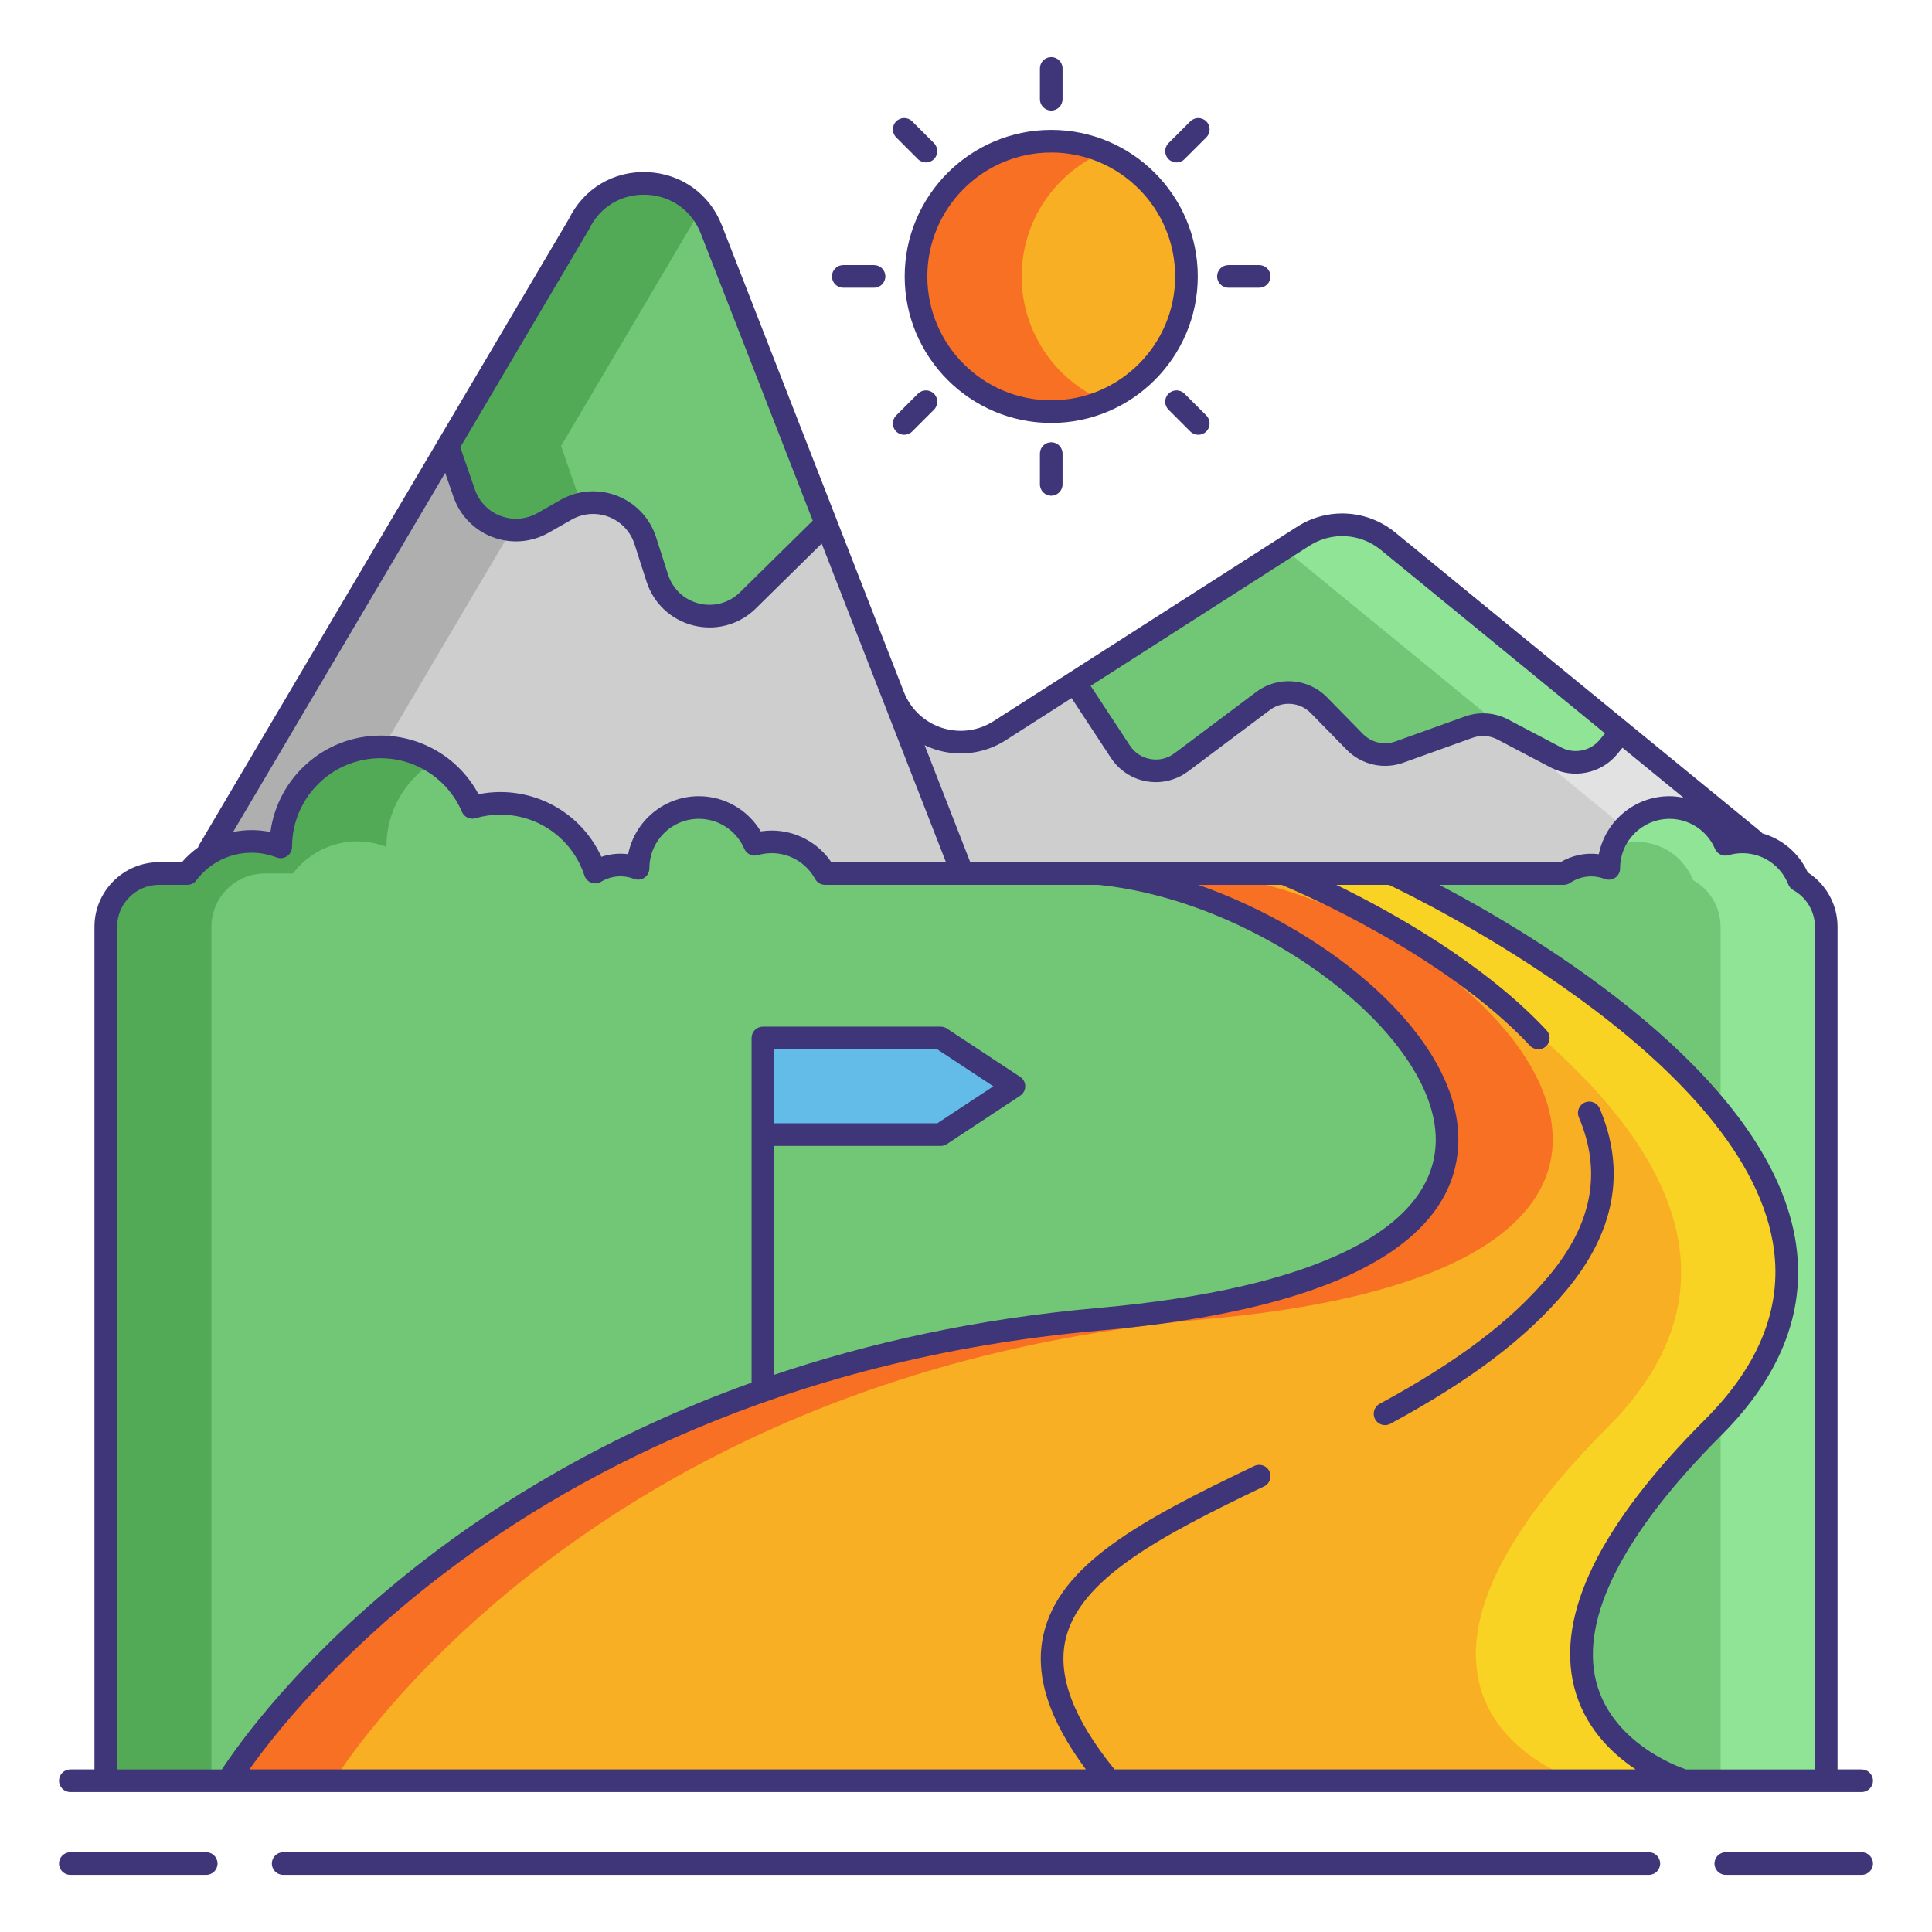 <svg id="Layer_1" height="512" viewBox="0 0 256 256" width="512" xmlns="http://www.w3.org/2000/svg"><g><path d="m20.606 133.703c0-5.9 1.583-11.692 4.583-16.772l51.517-87.223c3.639-7.532 14.508-7.106 17.547.687l24.117 61.839c2.197 5.632 8.998 7.846 14.089 4.585l40.227-25.765c3.491-2.236 8.024-1.972 11.232.654l51.475 42.134v75.029h-214.787z" fill="#cecece"/><g><path d="m183.918 71.708c-3.208-2.626-7.741-2.89-11.232-.654l-2.562 1.641 50.269 41.146v75.029h15v-75.029z" fill="#e2e2e2"/></g><g><path d="m40.189 116.931 51.517-87.223c.321-.665.716-1.246 1.139-1.787-4.135-5.301-12.936-4.843-16.139 1.787l-51.517 87.223c-3 5.08-4.583 10.872-4.583 16.772v55.167h15v-55.167c0-5.9 1.583-11.692 4.583-16.772z" fill="#afafaf"/></g><g><path d="m85.505 71.644 1.588 4.95c1.652 5.15 8.152 6.75 12.006 2.957l10.351-10.189-15.197-38.967c-3.039-7.793-13.908-8.219-17.547-.687l-17.359 29.392 2.161 6.247c1.485 4.295 6.506 6.185 10.455 3.935l3.037-1.73c4.005-2.282 9.097-.299 10.505 4.092z" fill="#72c777"/></g><g><path d="m74.347 59.1 17.36-29.392c.321-.665.716-1.246 1.139-1.787-4.135-5.301-12.936-4.843-16.139 1.787l-17.36 29.392 2.161 6.247c1.485 4.295 6.506 6.185 10.455 3.935l3.037-1.73c.698-.398 1.43-.658 2.17-.807-.262-.433-.488-.898-.661-1.399z" fill="#52aa57"/></g><g><path d="m174.76 93.439 4.755 4.858c1.536 1.569 3.845 2.099 5.911 1.357l9.195-3.305c1.482-.533 3.12-.418 4.514.315l7.048 3.709c2.356 1.24 5.26.655 6.951-1.402l1.647-2.002-30.862-25.261c-3.208-2.626-7.741-2.89-11.232-.654l-30.259 19.381 6.034 9.175c1.779 2.705 5.47 3.349 8.06 1.407l10.857-8.142c2.253-1.691 5.41-1.45 7.381.564z" fill="#72c777"/></g><g><path d="m183.918 71.708c-3.208-2.626-7.741-2.89-11.232-.654l-2.562 1.641 29.656 24.274-.02.024 6.422 3.38c2.356 1.24 5.26.655 6.951-1.402l1.647-2.002z" fill="#8fe595"/></g><circle cx="139.294" cy="36.626" fill="#f8af23" r="17.918"/><g><path d="m135.376 36.626c0-7.412 4.501-13.771 10.918-16.497-2.151-.914-4.516-1.42-7-1.42-9.896 0-17.918 8.022-17.918 17.918s8.022 17.918 17.918 17.918c2.484 0 4.849-.507 7-1.42-6.417-2.728-10.918-9.087-10.918-16.499z" fill="#f87023"/></g><path d="m238.351 116.636c-1.181-2.976-4.077-5.084-7.474-5.084-.785 0-1.543.114-2.26.324-1.231-2.867-4.08-4.876-7.398-4.876-4.445 0-8.049 3.604-8.049 8.049v.015c-.729-.282-1.519-.443-2.348-.443-1.346 0-2.583.426-3.619 1.126h-97.883c-1.366-2.499-4.015-4.195-7.063-4.195-.785 0-1.543.114-2.26.324-1.231-2.867-4.08-4.876-7.398-4.876-4.445 0-8.049 3.604-8.049 8.049v.015c-.729-.282-1.519-.443-2.348-.443-1.223 0-2.357.35-3.334.937-1.731-5.288-6.701-9.108-12.567-9.108-1.29 0-2.535.188-3.714.532-2.024-4.712-6.704-8.012-12.157-8.012-7.305 0-13.227 5.922-13.227 13.227 0 .008.001.017.001.025-1.198-.464-2.496-.729-3.859-.729-3.486 0-6.572 1.673-8.523 4.254h-3.745c-3.898 0-7.059 3.16-7.059 7.059v113.152h227.968v-113.153c-.002-2.654-1.469-4.964-3.635-6.169z" fill="#72c777"/><g><path d="m238.351 116.636c-1.181-2.976-4.077-5.084-7.474-5.084-.785 0-1.543.114-2.26.324-1.231-2.867-4.08-4.876-7.398-4.876-3.007 0-5.624 1.652-7.006 4.095.144.255.288.51.405.781.717-.21 1.475-.324 2.26-.324 3.397 0 6.293 2.108 7.474 5.084 2.166 1.205 3.633 3.515 3.633 6.17v113.152h14v-113.153c-.001-2.654-1.468-4.964-3.634-6.169z" fill="#8fe595"/></g><g><path d="m35.075 115.746h3.745c1.951-2.581 5.037-4.254 8.523-4.254 1.362 0 2.66.265 3.859.729 0-.008-.001-.017-.001-.025 0-4.733 2.494-8.874 6.232-11.211-2.032-1.273-4.43-2.016-7.005-2.016-7.305 0-13.227 5.922-13.227 13.227 0 .008.001.017.001.025-1.198-.464-2.496-.729-3.859-.729-3.486 0-6.572 1.673-8.523 4.254h-3.745c-3.898 0-7.059 3.16-7.059 7.059v113.152h14v-113.152c0-3.898 3.161-7.059 7.059-7.059z" fill="#52aa57"/></g><path d="m30.226 235.958s32.505-53.804 115.34-61.143c82.835-7.34 36-55.573 0-59.068h38.796s79.514 36.524 42.641 73.398-3.845 46.813-3.845 46.813z" fill="#f8af23"/><g><path d="m184.361 115.746h-14s79.514 36.524 42.641 73.398c-36.874 36.874-3.844 46.813-3.844 46.813h14s-33.029-9.94 3.844-46.813c36.874-36.873-42.641-73.398-42.641-73.398z" fill="#f8d323"/></g><g><path d="m159.565 174.814c82.835-7.34 36-55.573 0-59.068h-14c36 3.495 82.835 51.728 0 59.068s-115.34 61.144-115.34 61.144h14c.001 0 32.506-53.804 115.34-61.144z" fill="#f87023"/></g><path d="m124.647 150.342h-23.561v-12.802h23.561l9.701 6.401z" fill="#63bce7"/><g fill="#3f3679"><path d="m139.294 56.044c10.707 0 19.418-8.711 19.418-19.418s-8.711-19.418-19.418-19.418-19.418 8.711-19.418 19.418 8.711 19.418 19.418 19.418zm0-35.836c9.053 0 16.418 7.365 16.418 16.418s-7.365 16.418-16.418 16.418-16.418-7.365-16.418-16.418 7.365-16.418 16.418-16.418z"/><path d="m139.294 14.647c.828 0 1.5-.671 1.5-1.5v-4.078c0-.829-.672-1.5-1.5-1.5s-1.5.671-1.5 1.5v4.078c0 .829.672 1.5 1.5 1.5z"/><path d="m137.794 60.104v4.078c0 .829.672 1.5 1.5 1.5s1.5-.671 1.5-1.5v-4.078c0-.829-.672-1.5-1.5-1.5s-1.5.672-1.5 1.5z"/><path d="m155.896 21.524c.384 0 .768-.146 1.061-.439l2.884-2.883c.586-.585.586-1.535 0-2.121s-1.535-.586-2.121 0l-2.884 2.883c-.586.585-.586 1.535 0 2.121.292.292.676.439 1.06.439z"/><path d="m119.809 57.611c.384 0 .768-.146 1.061-.439l2.884-2.884c.586-.585.586-1.536 0-2.121-.586-.586-1.535-.586-2.121 0l-2.884 2.884c-.586.585-.586 1.536 0 2.121.292.293.676.439 1.06.439z"/><path d="m162.772 38.126h4.078c.828 0 1.5-.671 1.5-1.5s-.672-1.5-1.5-1.5h-4.078c-.828 0-1.5.671-1.5 1.5s.672 1.5 1.5 1.5z"/><path d="m111.737 38.126h4.078c.828 0 1.5-.671 1.5-1.5s-.672-1.5-1.5-1.5h-4.078c-.828 0-1.5.671-1.5 1.5s.672 1.5 1.5 1.5z"/><path d="m156.956 52.167c-.586-.586-1.535-.586-2.121 0-.586.585-.586 1.536 0 2.121l2.884 2.884c.293.293.677.439 1.061.439s.768-.146 1.061-.439c.586-.585.586-1.536 0-2.121z"/><path d="m121.632 21.084c.293.293.677.439 1.061.439s.768-.146 1.061-.439c.586-.586.586-1.536 0-2.121l-2.884-2.883c-.586-.586-1.535-.586-2.121 0s-.586 1.536 0 2.121z"/><path d="m27.323 245.431h-18.003c-.828 0-1.5.671-1.5 1.5s.672 1.5 1.5 1.5h18.003c.828 0 1.5-.671 1.5-1.5s-.672-1.5-1.5-1.5z"/><path d="m246.68 245.431h-18.003c-.828 0-1.5.671-1.5 1.5s.672 1.5 1.5 1.5h18.003c.828 0 1.5-.671 1.5-1.5s-.672-1.5-1.5-1.5z"/><path d="m218.479 245.431h-180.958c-.828 0-1.5.671-1.5 1.5s.672 1.5 1.5 1.5h180.959c.828 0 1.5-.671 1.5-1.5s-.672-1.5-1.501-1.5z"/><path d="m246.68 237.458c.828 0 1.5-.671 1.5-1.5s-.672-1.5-1.5-1.5h-3.195v-111.653c0-2.924-1.499-5.639-3.946-7.207-1.181-2.565-3.388-4.422-6.021-5.174-.07-.093-.148-.18-.242-.257l-17.54-14.356s0 0-.001 0l-30.865-25.263c-3.721-3.046-8.943-3.35-12.991-.756l-30.269 19.387c-.002.001-.004.002-.005.003s-.002.002-.004.003l-9.948 6.372c-2.047 1.31-4.547 1.63-6.857.879-2.309-.751-4.139-2.479-5.023-4.738l-2.963-7.596c-.001-.001-.001-.002-.002-.004l-5.961-15.284c-.001-.003-.002-.006-.003-.009l-15.194-38.955c-1.626-4.17-5.414-6.869-9.887-7.044-4.48-.185-8.423 2.197-10.38 6.191l-49.002 82.964c-.062.105-.105.215-.139.326-.777.562-1.5 1.211-2.14 1.959h-3.027c-4.719 0-8.559 3.839-8.559 8.559v111.652h-3.196c-.828 0-1.5.671-1.5 1.5s.672 1.5 1.5 1.5h4.696 16.209 192.932 18.827 4.696zm-73.184-165.141c2.953-1.891 6.759-1.669 9.473.551l29.699 24.309-.692.841c-1.234 1.5-3.376 1.932-5.095 1.028l-7.048-3.71c-1.761-.927-3.845-1.073-5.719-.399l-9.196 3.305c-1.507.543-3.209.153-4.331-.994l-4.755-4.858c-2.488-2.541-6.509-2.849-9.354-.715l-10.856 8.143c-.917.688-2.043.958-3.176.762-1.13-.197-2.1-.834-2.73-1.792l-5.2-7.906zm-49.631 26.971c3.17 1.031 6.598.592 9.403-1.205l8.721-5.585 5.22 7.937c1.073 1.633 2.794 2.763 4.721 3.1.402.07.81.105 1.214.105 1.53 0 3.041-.495 4.278-1.422l10.856-8.143c1.645-1.234 3.971-1.056 5.409.414l4.755 4.858c1.94 1.983 4.883 2.657 7.49 1.719l9.195-3.305c1.085-.39 2.289-.305 3.309.231l7.048 3.71c2.97 1.561 6.675.815 8.808-1.776l.697-.847 8.095 6.626c-.609-.121-1.229-.204-1.866-.204-4.629 0-8.499 3.311-9.367 7.688-1.745-.23-3.542.142-5.083 1.059h-22.406-38.796-17l-6.048-15.507c.435.206.881.395 1.347.547zm-45.867-68.817c.021-.036.04-.073.059-.11 1.42-2.939 4.288-4.689 7.59-4.558 3.261.127 6.023 2.096 7.209 5.136l14.838 38.046-9.646 9.496c-1.437 1.413-3.458 1.969-5.419 1.488-1.956-.482-3.492-1.915-4.107-3.834l-1.587-4.951c-.811-2.525-2.693-4.525-5.164-5.487-2.471-.96-5.209-.76-7.514.551l-3.037 1.73c-1.493.851-3.271.992-4.881.386-1.608-.605-2.853-1.884-3.414-3.508l-1.934-5.592zm-19.009 32.184 1.1 3.182c.854 2.47 2.748 4.415 5.193 5.335 2.449.921 5.153.706 7.422-.587l3.037-1.73c1.516-.862 3.317-.995 4.94-.362 1.625.632 2.863 1.948 3.396 3.608l1.587 4.951c.937 2.918 3.272 5.098 6.248 5.83.705.174 1.416.259 2.119.259 2.266 0 4.454-.881 6.121-2.522l8.728-8.591 8.093 20.751c.001.003.003.005.004.008l8.369 21.46h-15.187c-1.767-2.608-4.719-4.195-7.903-4.195-.487 0-.973.037-1.453.111-1.706-2.868-4.807-4.663-8.206-4.663-4.625 0-8.493 3.306-9.365 7.688-1.184-.157-2.406-.037-3.547.348-2.375-5.197-7.563-8.586-13.386-8.586-.971 0-1.938.096-2.891.287-2.55-4.757-7.515-7.767-12.98-7.767-7.455 0-13.634 5.568-14.596 12.783-.819-.173-1.651-.26-2.488-.26-.84 0-1.664.092-2.465.256zm-43.472 60.15c0-3.065 2.493-5.559 5.559-5.559h3.745c.47 0 .913-.22 1.196-.595 1.758-2.325 4.429-3.659 7.327-3.659 1.126 0 2.241.211 3.316.627.463.177.98.105 1.39-.174.408-.28.651-.755.651-1.25 0-6.466 5.261-11.727 11.727-11.727 4.694 0 8.926 2.789 10.779 7.104.299.696 1.063 1.06 1.799.848 1.073-.313 2.182-.473 3.293-.473 5.084 0 9.562 3.245 11.142 8.075.143.434.475.779.902.939.427.159.904.116 1.296-.12 1.34-.805 2.92-.94 4.367-.38.461.178.981.111 1.39-.169.408-.28.652-.75.652-1.245 0-3.611 2.938-6.549 6.549-6.549 2.622 0 4.985 1.557 6.021 3.967.298.696 1.068 1.062 1.798.848.6-.175 1.219-.264 1.841-.264 2.394 0 4.596 1.308 5.747 3.415.264.481.768.78 1.316.78h36.159c21.407 2.105 44.824 19.781 44.766 33.806-.05 11.804-15.964 19.712-44.812 22.268-16.203 1.436-30.458 4.67-42.847 8.849v-30.328h22.061c.294 0 .581-.086.826-.248l9.702-6.401c.421-.277.674-.748.674-1.252s-.253-.975-.674-1.252l-9.702-6.401c-.245-.162-.532-.248-.826-.248h-23.561c-.828 0-1.5.671-1.5 1.5v6.401 6.401 32.87c-19.112 6.846-33.566 15.884-43.674 23.742-16.292 12.669-24.548 24.493-26.512 27.507h-13.883zm87.069 21.135v-4.901h21.61l7.429 4.901-7.429 4.901h-21.61zm45.095 90.518c-5.43-6.709-7.566-12.316-6.51-17.121 1.773-8.067 12.494-13.769 26.326-20.384.747-.357 1.063-1.253.706-2-.358-.748-1.254-1.065-2.001-.706-15.067 7.206-25.893 13.034-27.961 22.445-1.157 5.26.697 11.094 5.643 17.765h-110.84c3.134-4.409 11.149-14.615 24.826-25.226 16.689-12.948 45.474-29.17 87.828-32.923 39.224-3.476 47.505-15.646 47.545-25.244.058-13.613-16.92-27.679-34.468-33.818h11.051c2.453 1.025 21.676 9.294 32.908 21.315.295.316.695.476 1.096.476.367 0 .735-.134 1.024-.404.604-.566.637-1.515.071-2.12-8.32-8.905-20.479-15.668-27.856-19.268h6.956c3.954 1.876 46.439 22.589 50.863 47.26 1.476 8.231-1.535 16.164-8.948 23.578-13.932 13.932-19.774 25.852-17.363 35.43 1.335 5.305 4.927 8.792 8.159 10.944h-69.055zm75.717 0c-1.373-.469-9.898-3.678-11.91-11.676-2.105-8.363 3.627-19.627 16.575-32.576 8.148-8.148 11.439-16.973 9.779-26.228-3.916-21.845-34.207-39.932-47.117-46.73h16.478c.3 0 .592-.089.84-.257 1.368-.924 3.063-1.116 4.587-.526.46.18.981.118 1.389-.162s.652-.743.652-1.237c0-.016 0-.033-.001-.05.019-3.595 2.949-6.514 6.549-6.514 2.622 0 4.985 1.557 6.021 3.967.298.696 1.067 1.062 1.798.848.6-.175 1.219-.264 1.841-.264 2.696 0 5.082 1.624 6.079 4.137.128.322.363.589.665.757 1.767.983 2.863 2.845 2.863 4.859v111.652z"/><path d="m211.966 146.877c-.323-.762-1.2-1.118-1.968-.793-.762.325-1.117 1.206-.792 1.968 3.085 7.248 1.784 14.124-3.977 21.021-5.004 5.991-12.128 11.375-22.42 16.943-.729.395-1 1.305-.605 2.033.271.501.788.787 1.32.787.241 0 .486-.059.713-.181 10.637-5.755 18.039-11.367 23.295-17.659 6.462-7.737 7.953-15.851 4.434-24.119z"/></g></g></svg>